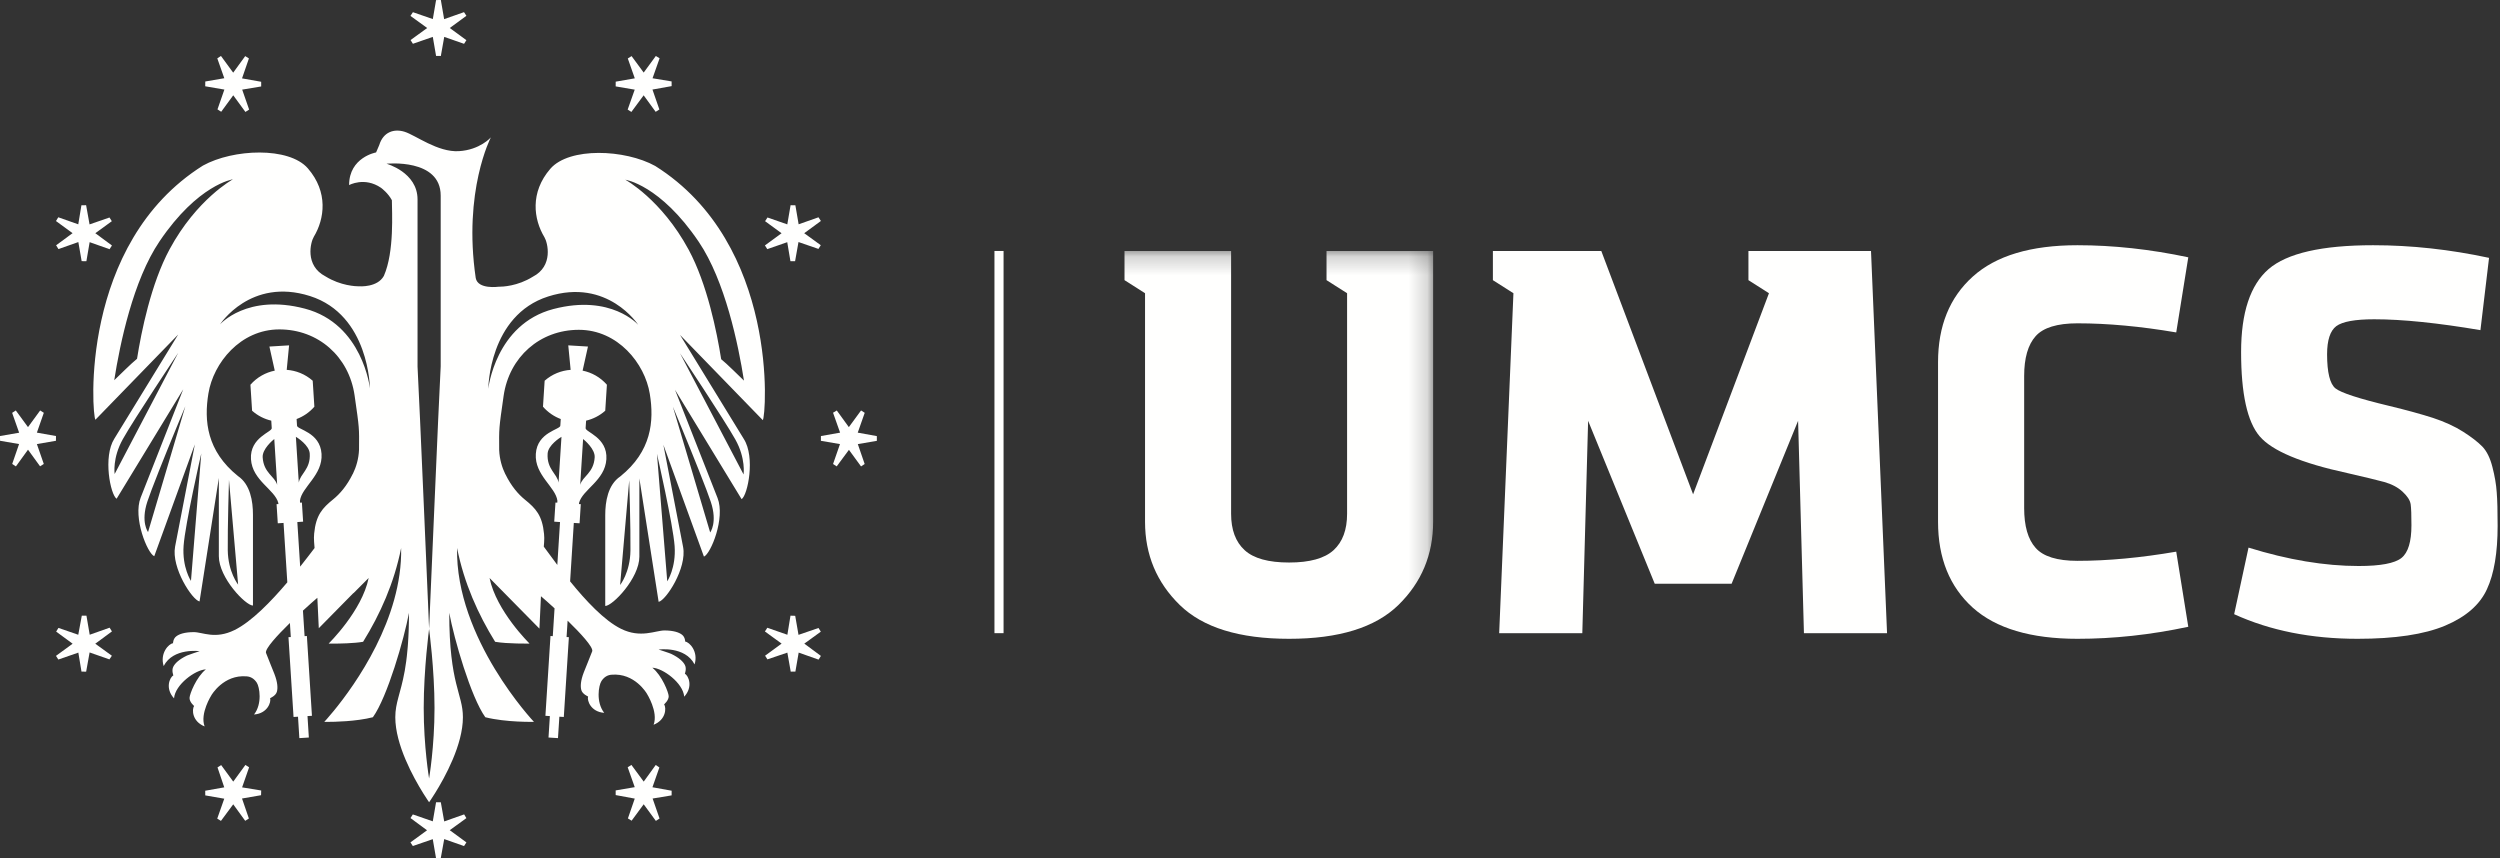 <?xml version="1.0" encoding="UTF-8"?>
<svg width="134px" height="46px" viewBox="0 0 134 46" version="1.1" xmlns="http://www.w3.org/2000/svg" xmlns:xlink="http://www.w3.org/1999/xlink">
    <rect x="0" y="0" width="134" height="46" fill="#333333" stroke="none"/>
    <!-- Generator: Sketch 61.2 (89653) - https://sketch.com -->
    <title>UMCS_skrocone_12G_PL_biale</title>
    <desc>Created with Sketch.</desc>
    <defs>
        <polygon id="path-1" points="0.108 0.201 54.816 0.201 54.816 33.88 0.108 33.88"></polygon>
    </defs>
    <g id="desktop" stroke="none" stroke-width="1" fill="none" fill-rule="evenodd">
        <g id="mits_homepage_1920" transform="translate(-1581, -945)">
            <g id="UMCS_skrocone_12G_PL_biale" transform="translate(1581, 945)">
                <g id="Group-3" transform="translate(22, 13)">
                    <polygon id="Fill-1" fill="#FFFFFE" points="31.303 20.938 31.791 20.938 31.791 0.452 31.303 0.452"></polygon>
                    <polyline id="Fill-2" fill="#FFFFFE" points="59.12 2.714 58.356 20.938 62.812 20.938 63.123 9.555 66.694 18.289 70.814 18.289 74.378 9.555 74.691 20.938 79.146 20.938 78.286 0.452 71.716 0.452 71.716 2.017 72.816 2.717 68.75 13.495 63.829 0.452 58.019 0.452 58.019 2.017 59.12 2.717 59.12 2.714"></polyline>
                    <path d="M89.352,21.24 C91.283,21.24 93.26,21.029 95.292,20.595 L94.646,16.569 C92.739,16.896 90.978,17.061 89.352,17.061 C88.268,17.061 87.516,16.829 87.11,16.367 C86.698,15.908 86.495,15.194 86.495,14.23 L86.495,7.157 C86.495,6.196 86.698,5.48 87.11,5.019 C87.516,4.561 88.268,4.33 89.352,4.33 C90.978,4.33 92.739,4.493 94.646,4.818 L95.292,0.792 C93.26,0.361 91.283,0.144 89.352,0.144 C86.855,0.144 84.981,0.705 83.74,1.826 C82.5,2.939 81.879,4.472 81.879,6.417 L81.879,14.968 C81.879,16.915 82.5,18.45 83.74,19.57 C84.981,20.683 86.855,21.24 89.352,21.24" id="Fill-3" fill="#FFFFFE"></path>
                    <path d="M111.824,13.384 C111.796,12.965 111.718,12.513 111.593,12.03 C111.472,11.551 111.291,11.186 111.058,10.941 C110.818,10.695 110.473,10.426 110.026,10.142 C109.572,9.853 109.039,9.609 108.41,9.4 C107.783,9.199 106.997,8.982 106.055,8.755 C104.437,8.367 103.476,8.054 103.182,7.818 C102.887,7.583 102.732,6.972 102.732,5.989 C102.732,5.23 102.9,4.727 103.225,4.481 C103.558,4.237 104.231,4.113 105.256,4.113 C106.775,4.113 108.674,4.309 110.951,4.696 L111.413,0.821 C109.318,0.371 107.248,0.144 105.199,0.144 C102.449,0.144 100.583,0.574 99.594,1.425 C98.617,2.276 98.123,3.753 98.123,5.869 C98.123,8.102 98.453,9.609 99.119,10.387 C99.786,11.166 101.348,11.821 103.81,12.355 C104.713,12.563 105.372,12.72 105.784,12.832 C106.192,12.946 106.523,13.119 106.779,13.356 C107.033,13.59 107.179,13.816 107.212,14.029 C107.242,14.246 107.253,14.621 107.253,15.154 C107.253,16.035 107.077,16.619 106.718,16.907 C106.358,17.194 105.594,17.338 104.426,17.338 C102.603,17.338 100.636,17.008 98.521,16.352 L97.751,19.921 C99.681,20.802 101.885,21.24 104.367,21.24 C106.369,21.24 107.938,21.006 109.059,20.535 C110.172,20.066 110.921,19.413 111.301,18.58 C111.685,17.753 111.873,16.619 111.873,15.184 C111.873,14.406 111.858,13.804 111.824,13.384" id="Fill-4" fill="#FFFFFE"></path>
                    <g id="Group-8" transform="translate(0, 0.251)">
                        <mask id="mask-2" fill="white">
                            <use xlink:href="#path-1"></use>
                        </mask>
                        <g id="Clip-6"></g>
                        <path d="M39.374,14.717 C39.374,16.48 39.996,17.966 41.235,19.176 C42.476,20.387 44.43,20.989 47.095,20.989 C49.763,20.989 51.714,20.387 52.955,19.176 C54.194,17.966 54.816,16.48 54.816,14.717 L54.816,0.201 L49.102,0.201 L49.102,1.765 L50.204,2.466 L50.204,14.288 C50.204,15.148 49.962,15.798 49.478,16.24 C48.997,16.679 48.201,16.9 47.095,16.9 C45.988,16.9 45.194,16.679 44.715,16.24 C44.23,15.798 43.987,15.148 43.987,14.288 L43.987,0.201 L38.274,0.201 L38.274,1.765 L39.374,2.466 L39.374,14.717" id="Fill-5" fill="#FFFFFE" mask="url(#mask-2)"></path>
                    </g>
                </g>
                <polyline id="Fill-7" fill="#FFFFFE" points="24.998 43.852 24.878 43.651 23.81 44.029 23.628 43.002 23.373 43 23.197 44.023 22.128 43.653 22.002 43.848 22.889 44.503 22 45.152 22.128 45.347 23.196 44.979 23.372 46 23.625 45.998 23.81 44.975 24.873 45.349 25 45.153 24.106 44.498 24.998 43.852"></polyline>
                <polyline id="Fill-9" fill="#FFFFFE" points="22.006 2.147 22.132 2.347 23.198 1.977 23.374 2.999 23.629 3 23.811 1.977 24.874 2.349 24.999 2.153 24.107 1.501 25 0.847 24.871 0.651 23.806 1.026 23.629 0 23.374 0.003 23.199 1.022 22.132 0.653 22 0.852 22.897 1.501 22.006 2.147"></polyline>
                <polyline id="Fill-10" fill="#FFFFFE" points="44.852 22.002 44.651 22.122 45.029 23.19 44.002 23.372 44 23.628 45.023 23.803 44.652 24.871 44.847 24.998 45.503 24.111 46.152 25 46.346 24.871 45.979 23.804 47 23.628 46.998 23.375 45.975 23.19 46.349 22.127 46.153 22 45.498 22.894 44.852 22.002"></polyline>
                <polyline id="Fill-11" fill="#FFFFFE" points="2.148 24.994 2.347 24.868 1.977 23.802 2.999 23.626 3 23.371 1.977 23.189 2.349 22.126 2.153 22.001 1.501 22.893 0.847 22 0.651 22.129 1.026 23.194 0 23.371 0.003 23.626 1.022 23.801 0.654 24.868 0.852 25 1.501 24.103 2.148 24.994"></polyline>
                <polyline id="Fill-12" fill="#FFFFFE" points="35.343 41.136 35.147 41.003 34.503 41.894 33.844 41 33.644 41.125 34.022 42.192 33 42.366 33 42.616 34.023 42.805 33.656 43.867 33.854 43.99 34.502 43.109 35.154 44 35.352 43.873 34.98 42.801 35.999 42.632 36 42.382 34.971 42.197 35.343 41.136"></polyline>
                <polyline id="Fill-13" fill="#FFFFFE" points="11.657 5.863 11.856 5.991 12.502 5.108 13.154 6 13.354 5.874 12.981 4.804 14 4.634 13.999 4.383 12.973 4.201 13.342 3.132 13.143 3.007 12.499 3.895 11.844 3 11.647 3.129 12.022 4.193 11.003 4.368 11 4.625 12.027 4.801 11.657 5.863"></polyline>
                <polyline id="Fill-14" fill="#FFFFFE" points="13.993 42.623 14 42.37 12.977 42.203 13.352 41.128 13.154 41 12.502 41.894 11.855 41.009 11.658 41.133 12.02 42.202 11 42.383 11.002 42.633 12.02 42.81 11.644 43.877 11.843 44 12.501 43.111 13.143 43.996 13.34 43.872 12.972 42.8 13.993 42.623"></polyline>
                <polyline id="Fill-15" fill="#FFFFFE" points="33.002 4.377 33 4.631 34.021 4.805 33.643 5.873 33.842 6 34.5 5.109 35.144 5.994 35.342 5.868 34.972 4.8 36 4.616 35.998 4.364 34.976 4.195 35.354 3.124 35.153 3 34.502 3.89 33.853 3.007 33.65 3.133 34.025 4.199 33.002 4.377"></polyline>
                <polyline id="Fill-16" fill="#FFFFFE" points="42.623 33.007 42.37 33 42.203 34.023 41.128 33.648 41 33.847 41.894 34.498 41.009 35.145 41.133 35.342 42.202 34.98 42.383 36 42.633 35.997 42.809 34.979 43.876 35.356 44 35.157 43.11 34.499 43.996 33.857 43.872 33.66 42.8 34.028 42.623 33.007"></polyline>
                <polyline id="Fill-17" fill="#FFFFFE" points="4.377 13.998 4.631 14 4.805 12.98 5.872 13.357 6 13.158 5.109 12.5 5.994 11.856 5.868 11.658 4.8 12.028 4.616 11 4.364 11.002 4.195 12.024 3.124 11.646 3 11.847 3.89 12.498 3.007 13.147 3.133 13.35 4.199 12.975 4.377 13.998"></polyline>
                <polyline id="Fill-18" fill="#FFFFFE" points="5.864 35.343 5.997 35.148 5.106 34.503 6 33.844 5.875 33.644 4.808 34.022 4.634 33.001 4.384 33 4.195 34.023 3.133 33.656 3.01 33.854 3.892 34.503 3 35.155 3.127 35.351 4.199 34.98 4.368 35.999 4.618 36 4.803 34.971 5.864 35.343"></polyline>
                <polyline id="Fill-19" fill="#FFFFFE" points="41.138 11.657 41.009 11.856 41.892 12.502 41 13.154 41.126 13.354 42.196 12.981 42.367 14 42.617 13.999 42.799 12.973 43.868 13.342 43.993 13.143 43.105 12.499 44 11.844 43.871 11.647 42.807 12.022 42.632 11.003 42.375 11 42.199 12.027 41.138 11.657"></polyline>
                <path d="M39.877,20.401 C39.874,20.397 39.87,20.394 39.866,20.391 C39.676,20.212 38.935,19.471 38.655,19.253 C38.426,17.802 37.907,15.227 36.912,13.385 C35.454,10.686 33.515,9.632 33.515,9.632 C33.515,9.632 35.385,9.901 37.451,12.959 C38.866,15.051 39.572,18.458 39.877,20.401 L39.877,20.401 Z M39.413,23.554 C39.985,24.572 39.855,25.43 39.855,25.43 L36.449,18.936 C36.449,18.936 38.843,22.532 39.413,23.554 L39.413,23.554 Z M37.465,25.221 C37.476,25.249 37.485,25.275 37.496,25.303 C37.508,25.335 37.522,25.366 37.533,25.395 C37.781,26.026 37.996,26.584 38.1,26.902 C38.469,28.014 38.065,28.539 38.065,28.539 L36.067,21.8 C36.067,21.8 36.876,23.73 37.465,25.221 L37.465,25.221 Z M36.16,29.271 C36.243,30.44 35.764,31.159 35.764,31.159 L35.213,24.327 C35.213,24.327 36.076,28.102 36.16,29.271 L36.16,29.271 Z M29.659,16.565 C26.553,17.38 26.172,20.838 26.172,20.838 C26.172,20.838 26.199,16.902 29.385,15.89 C32.571,14.877 34.209,17.412 34.209,17.412 C34.209,17.412 32.767,15.75 29.659,16.565 L29.659,16.565 Z M33.792,29.51 C33.777,30.681 33.238,31.357 33.238,31.357 L33.726,25.742 C33.726,25.742 33.807,28.337 33.792,29.51 L33.792,29.51 Z M29.938,25.868 C29.869,25.393 29.299,25.154 29.353,24.309 C29.381,23.861 30.014,23.46 30.095,23.412 L29.954,25.625 C29.948,25.706 29.944,25.787 29.938,25.868 L29.938,25.868 Z M31.875,24.515 C31.822,25.359 31.225,25.524 31.098,25.987 C31.101,25.936 31.105,25.885 31.108,25.834 L31.254,23.531 C31.328,23.59 31.903,24.067 31.875,24.515 L31.875,24.515 Z M23.621,16.232 L23.621,19.64 C23.574,20.459 23.419,23.982 23.276,27.3 C23.194,29.152 23.117,30.937 23.066,32.152 L23.066,32.149 C23.043,32.694 23.025,33.118 23.014,33.388 C23.008,33.532 23.004,33.629 23.001,33.674 C23.001,33.694 23,33.706 23,33.706 C23,33.706 22.999,33.693 22.999,33.67 C22.997,33.633 22.995,33.569 22.99,33.475 C22.99,33.441 22.988,33.409 22.985,33.369 C22.974,33.107 22.958,32.703 22.937,32.195 L22.937,32.192 C22.935,32.177 22.935,32.164 22.934,32.149 L22.934,32.152 C22.909,31.541 22.876,30.788 22.84,29.953 L22.84,29.952 C22.805,29.126 22.765,28.221 22.726,27.3 C22.583,23.989 22.427,20.473 22.38,19.647 L22.38,10.688 C22.38,9.232 20.716,8.776 20.716,8.776 C20.716,8.776 23.621,8.473 23.621,10.484 L23.621,16.232 Z M22.999,41.727 C22.999,41.727 22.711,40.033 22.711,37.946 C22.711,35.859 22.999,33.715 22.999,33.715 C22.999,33.715 23.29,35.859 23.29,37.946 C23.29,40.033 22.999,41.727 22.999,41.727 L22.999,41.727 Z M16.341,16.543 C13.234,15.727 11.791,17.39 11.791,17.39 C11.791,17.39 13.429,14.856 16.615,15.868 C19.801,16.88 19.828,20.816 19.828,20.816 C19.828,20.816 19.448,17.358 16.341,16.543 L16.341,16.543 Z M9.089,13.363 C8.094,15.205 7.574,17.78 7.345,19.231 C7.066,19.449 6.325,20.189 6.134,20.369 C6.13,20.372 6.126,20.375 6.123,20.379 C6.428,18.435 7.134,15.028 8.551,12.936 C10.615,9.879 12.486,9.61 12.486,9.61 C12.486,9.61 10.547,10.664 9.089,13.363 L9.089,13.363 Z M10.236,31.137 C10.236,31.137 9.757,30.417 9.841,29.249 C9.925,28.081 10.788,24.305 10.788,24.305 L10.236,31.137 Z M7.936,28.517 C7.936,28.517 7.532,27.992 7.9,26.881 C8.005,26.562 8.218,26.004 8.467,25.374 C8.479,25.344 8.492,25.313 8.503,25.281 C8.514,25.253 8.524,25.227 8.535,25.199 C9.124,23.708 9.934,21.778 9.934,21.778 L7.936,28.517 Z M14.856,25.987 C14.729,25.524 14.133,25.359 14.079,24.515 C14.05,24.067 14.626,23.59 14.701,23.531 L14.848,25.848 C14.85,25.895 14.853,25.94 14.856,25.987 L14.856,25.987 Z M16.602,24.309 C16.655,25.154 16.084,25.393 16.017,25.868 C16.01,25.773 16.004,25.677 15.997,25.583 L15.859,23.412 C15.94,23.46 16.573,23.861 16.602,24.309 L16.602,24.309 Z M12.273,25.72 L12.763,31.335 C12.763,31.335 12.223,30.659 12.208,29.489 C12.195,28.315 12.273,25.72 12.273,25.72 L12.273,25.72 Z M6.145,25.408 C6.145,25.408 6.015,24.551 6.588,23.531 C7.157,22.509 9.552,18.912 9.552,18.912 L6.145,25.408 Z M35.12,8.896 C33.502,8 30.515,7.876 29.499,9.045 C28.399,10.316 28.6,11.753 29.182,12.716 C29.355,13.004 29.676,14.257 28.556,14.834 C27.736,15.345 26.922,15.37 26.734,15.369 L26.734,15.367 C26.734,15.367 25.612,15.531 25.499,14.901 C24.815,10.231 26.31,7.364 26.31,7.364 C26.31,7.364 25.727,8.036 24.595,8.102 C23.462,8.17 22.279,7.248 21.687,7.063 C21.127,6.888 20.546,7.063 20.327,7.777 L20.158,8.17 C20.158,8.17 18.712,8.429 18.712,9.921 C18.712,9.921 19.536,9.462 20.422,10.066 C20.475,10.106 20.805,10.357 21.005,10.731 C21.005,11.34 21.146,13.491 20.575,14.789 C20.225,15.419 19.267,15.345 19.267,15.345 L19.267,15.348 C19.079,15.348 18.264,15.323 17.444,14.813 C16.325,14.234 16.646,12.981 16.819,12.694 C17.401,11.731 17.601,10.293 16.501,9.024 C15.485,7.855 12.498,7.979 10.88,8.874 C4.219,13.061 4.932,22.288 5.114,22.498 L9.552,17.929 C9.434,18.128 6.13,23.51 6.13,23.51 C5.51,24.485 5.92,26.519 6.25,26.733 L9.821,20.868 C9.792,20.954 7.54,26.671 7.54,26.671 C7.116,27.748 7.906,29.666 8.268,29.813 L10.444,23.818 L9.385,29.297 C9.173,30.434 10.31,32.165 10.696,32.238 L11.73,25.62 L11.73,29.811 C11.73,30.969 13.166,32.458 13.559,32.458 L13.559,27.593 C13.559,26.869 13.419,25.963 12.752,25.514 C11.083,24.17 10.93,22.56 11.171,21.088 C11.437,19.454 12.886,17.656 14.973,17.656 C17.061,17.656 18.706,19.114 19.006,21.194 C19.267,23.01 19.253,22.907 19.244,24.105 C19.222,24.596 19.094,25.027 18.913,25.399 C18.911,25.399 18.911,25.397 18.91,25.397 C18.594,26.044 18.213,26.476 17.867,26.757 C17.279,27.233 16.936,27.603 16.839,28.597 C16.825,28.739 16.824,28.887 16.835,29.043 C16.843,29.139 16.852,29.252 16.861,29.374 C16.663,29.634 16.4,29.979 16.089,30.372 L15.937,27.982 L16.247,27.961 L16.182,26.937 L16.083,26.943 L16.077,26.841 C16.169,26.102 17.307,25.472 17.235,24.328 C17.159,23.149 15.905,23.027 15.92,22.81 L15.918,22.782 L15.898,22.46 C16.253,22.327 16.582,22.108 16.85,21.8 L16.761,20.407 C16.357,20.051 15.867,19.859 15.368,19.824 L15.495,18.511 L14.44,18.575 L14.727,19.866 C14.239,19.965 13.778,20.218 13.423,20.622 L13.512,22.015 C13.817,22.285 14.17,22.46 14.54,22.547 L14.563,22.913 L14.563,22.913 L14.565,22.942 C14.607,23.154 13.378,23.435 13.452,24.615 C13.525,25.759 14.733,26.238 14.918,26.959 L14.922,27.017 L14.824,27.024 L14.889,28.049 L15.198,28.029 L15.4,31.213 C14.529,32.24 13.486,33.318 12.577,33.768 C11.525,34.287 10.864,33.878 10.378,33.882 C9.895,33.885 9.607,33.984 9.45,34.107 C9.272,34.24 9.274,34.478 9.274,34.478 C9.051,34.499 8.557,35.008 8.773,35.701 C9.281,34.706 10.7,34.903 10.7,34.903 C10.7,34.903 10.097,35.099 10.024,35.136 C9.591,35.346 9.379,35.557 9.289,35.736 C9.187,35.934 9.292,36.198 9.292,36.198 C9.096,36.311 8.838,36.9 9.328,37.431 C9.387,36.692 10.47,35.9 11.036,35.878 C10.521,36.289 10.165,37.203 10.16,37.404 C10.151,37.63 10.404,37.839 10.404,37.839 C10.278,38.029 10.296,38.669 10.967,38.936 C10.706,38.244 11.332,37.264 11.332,37.264 C11.332,37.264 11.975,36.144 13.224,36.253 C13.428,36.268 13.616,36.367 13.764,36.592 C13.912,36.819 14.07,37.716 13.616,38.297 C14.334,38.245 14.544,37.637 14.479,37.421 C14.479,37.421 14.783,37.295 14.84,37.079 C14.896,36.888 14.884,36.581 14.709,36.126 C14.649,35.964 14.353,35.256 14.255,34.988 C14.21,34.765 14.849,34.067 15.539,33.392 L15.587,34.145 L15.462,34.153 L15.734,38.43 L15.973,38.415 L16.045,39.563 L16.554,39.531 L16.482,38.382 L16.72,38.367 L16.449,34.089 L16.326,34.098 L16.238,32.73 C16.564,32.429 16.848,32.179 17.01,32.042 C17.055,32.945 17.087,33.672 17.087,33.672 L18.943,31.787 C18.943,31.791 18.943,31.796 18.941,31.801 L19.383,31.357 L19.76,30.98 C19.4,32.753 17.615,34.495 17.615,34.495 C17.615,34.495 17.69,34.498 17.813,34.498 C18.18,34.498 18.976,34.486 19.462,34.4 C20.374,32.928 21.126,31.256 21.501,29.374 C21.577,33.171 19.02,36.721 17.897,38.094 C17.583,38.478 17.382,38.691 17.382,38.691 C17.382,38.691 17.403,38.691 17.447,38.693 L17.527,38.693 C17.928,38.693 19.084,38.673 19.987,38.444 C20.761,37.367 21.665,34.237 21.921,32.849 C21.921,32.916 21.921,32.979 21.92,33.044 C21.92,33.109 21.919,33.174 21.919,33.237 C21.917,33.314 21.916,33.389 21.913,33.464 C21.913,33.521 21.911,33.578 21.909,33.634 C21.907,33.706 21.905,33.778 21.903,33.847 C21.899,33.95 21.894,34.05 21.889,34.146 C21.886,34.216 21.882,34.28 21.877,34.346 C21.874,34.39 21.872,34.435 21.869,34.478 C21.865,34.543 21.859,34.608 21.855,34.669 C21.852,34.706 21.849,34.741 21.845,34.777 C21.836,34.892 21.826,35.002 21.813,35.107 C21.811,35.136 21.806,35.164 21.804,35.192 C21.799,35.251 21.791,35.307 21.783,35.363 C21.781,35.391 21.777,35.418 21.773,35.446 C21.749,35.63 21.721,35.8 21.694,35.957 C21.69,35.971 21.688,35.986 21.685,36.002 C21.471,37.178 21.188,37.655 21.188,38.446 C21.188,39.918 22.158,41.671 22.678,42.508 C22.68,42.511 22.68,42.514 22.682,42.515 C22.871,42.817 23,43 23,43 C23,43 23.131,42.817 23.318,42.514 C23.32,42.512 23.321,42.511 23.322,42.508 C23.844,41.671 24.812,39.918 24.812,38.446 C24.812,37.172 24.08,36.716 24.08,32.846 C24.335,34.235 25.239,37.367 26.013,38.444 C27.126,38.726 28.619,38.691 28.619,38.691 C28.619,38.691 24.401,34.233 24.499,29.371 C24.874,31.255 25.627,32.928 26.539,34.4 C27.187,34.516 28.385,34.495 28.385,34.495 C28.385,34.495 26.6,32.753 26.24,30.98 L28.913,33.694 C28.913,33.694 28.948,32.909 28.995,31.958 C29.152,32.09 29.417,32.325 29.724,32.606 L29.629,34.098 L29.506,34.089 L29.234,38.367 L29.473,38.382 L29.4,39.531 L29.908,39.563 L29.982,38.415 L30.22,38.43 L30.492,34.153 L30.368,34.145 L30.424,33.267 C31.127,33.952 31.791,34.673 31.746,34.9 C31.647,35.167 31.352,35.876 31.292,36.037 C31.117,36.491 31.105,36.798 31.16,36.99 C31.219,37.205 31.521,37.332 31.521,37.332 C31.457,37.55 31.667,38.157 32.386,38.208 C31.931,37.628 32.089,36.73 32.238,36.504 C32.385,36.279 32.574,36.18 32.777,36.165 C34.025,36.055 34.669,37.175 34.669,37.175 C34.669,37.175 35.294,38.155 35.033,38.847 C35.704,38.581 35.722,37.941 35.597,37.751 C35.597,37.751 35.848,37.541 35.842,37.315 C35.835,37.114 35.481,36.201 34.965,35.789 C35.53,35.811 36.613,36.603 36.674,37.342 C37.163,36.811 36.906,36.223 36.709,36.109 C36.709,36.109 36.814,35.845 36.712,35.648 C36.622,35.469 36.41,35.256 35.976,35.047 C35.904,35.01 35.301,34.816 35.301,34.816 C35.301,34.816 36.72,34.618 37.229,35.613 C37.444,34.921 36.952,34.411 36.726,34.389 C36.726,34.389 36.73,34.152 36.552,34.018 C36.394,33.895 36.106,33.796 35.624,33.792 C35.137,33.79 34.342,34.226 33.291,33.706 C32.388,33.262 31.39,32.187 30.558,31.161 L30.756,28.029 L31.065,28.049 L31.13,27.024 L31.033,27.017 L31.036,26.959 C31.222,26.238 32.429,25.759 32.502,24.615 C32.576,23.435 31.347,23.154 31.39,22.942 L31.39,22.926 L31.415,22.547 C31.783,22.46 32.137,22.285 32.441,22.015 L32.53,20.622 C32.176,20.218 31.716,19.965 31.228,19.866 L31.515,18.575 L30.459,18.511 L30.586,19.824 C30.088,19.859 29.596,20.051 29.193,20.407 L29.104,21.8 C29.373,22.106 29.702,22.327 30.056,22.46 L30.036,22.782 L30.035,22.782 L30.034,22.81 C30.05,23.027 28.795,23.149 28.72,24.328 C28.647,25.472 29.786,26.102 29.877,26.841 L29.87,26.943 L29.773,26.937 L29.707,27.961 L30.017,27.982 L29.872,30.28 C29.583,29.898 29.337,29.557 29.147,29.3 C29.153,29.215 29.158,29.137 29.165,29.064 C29.177,28.91 29.175,28.761 29.161,28.619 C29.066,27.625 28.721,27.255 28.132,26.778 C27.786,26.498 27.406,26.066 27.09,25.419 C27.09,25.42 27.09,25.421 27.087,25.421 C26.906,25.049 26.778,24.617 26.756,24.127 C26.748,22.93 26.734,23.032 26.994,21.217 C27.295,19.136 28.939,17.678 31.027,17.678 C33.114,17.678 34.564,19.476 34.829,21.11 C35.07,22.583 34.917,24.193 33.248,25.536 C32.581,25.985 32.441,26.89 32.441,27.614 L32.441,32.48 C32.835,32.48 34.27,30.99 34.27,29.834 L34.27,25.642 L35.303,32.259 C35.69,32.188 36.829,30.456 36.614,29.319 L35.557,23.841 L37.731,29.835 C38.095,29.688 38.884,27.77 38.461,26.693 C38.461,26.693 36.208,20.976 36.179,20.891 L39.75,26.755 C40.08,26.54 40.491,24.505 39.87,23.531 C39.87,23.531 36.566,18.15 36.449,17.951 L40.886,22.52 C41.069,22.31 41.781,13.083 35.12,8.896 L35.12,8.896 Z" id="Fill-20" fill="#FFFFFE"></path>
            </g>
        </g>
    </g>
</svg>